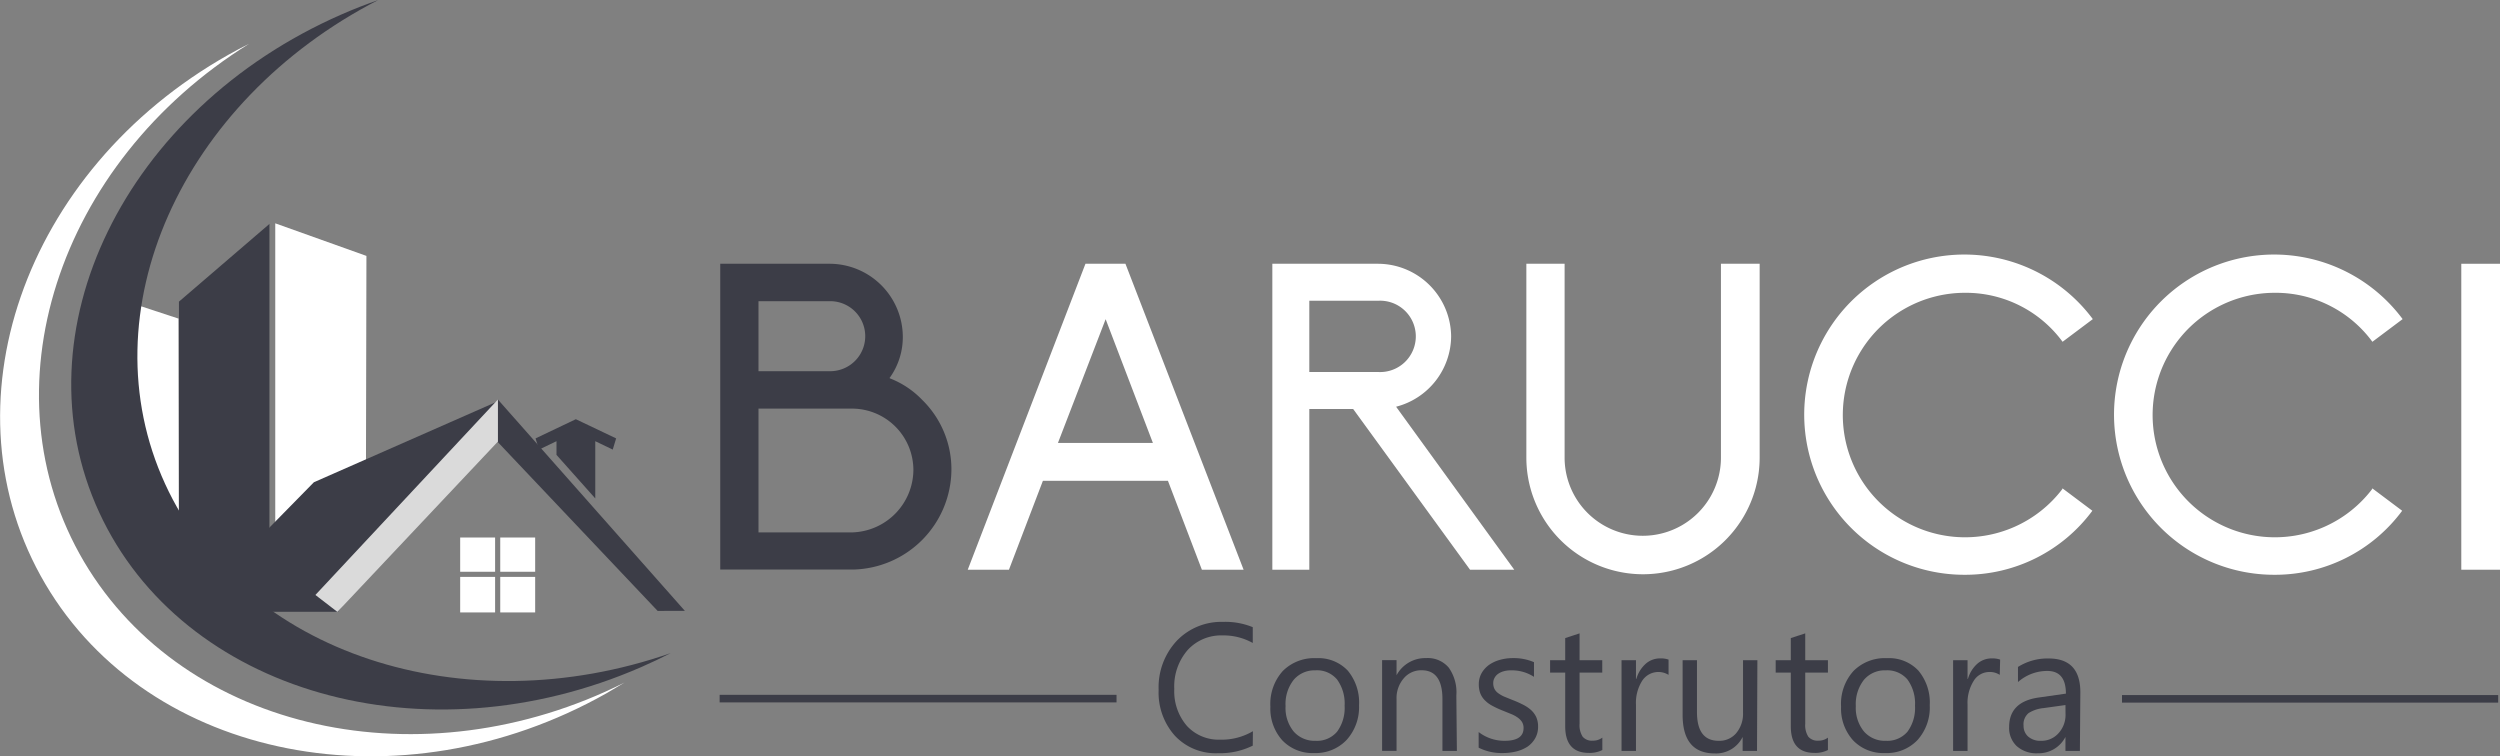 <svg xmlns="http://www.w3.org/2000/svg" viewBox="0 0 330.69 100"><rect x="0" y="0" width="330.69" height="100" fill="#808080" stroke="none"/><path d="M166.59,100.15a9.76,9.76,0,0,1-4.6,1,7.38,7.38,0,0,1-5.7-2.31,8.55,8.55,0,0,1-2.15-6.06,9,9,0,0,1,2.41-6.51,8.16,8.16,0,0,1,6.11-2.49,9.53,9.53,0,0,1,3.93.7v2.09a7.92,7.92,0,0,0-4-1A6,6,0,0,0,158,87.48a7.32,7.32,0,0,0-1.79,5.17,7,7,0,0,0,1.67,4.89,5.7,5.7,0,0,0,4.38,1.82,8.14,8.14,0,0,0,4.35-1.12Z" transform="translate(-0.88 -1.52)" style="fill:#3c3d47"/><path d="M174.72,101.13a5.51,5.51,0,0,1-4.22-1.68A6.27,6.27,0,0,1,168.92,95a6.51,6.51,0,0,1,1.64-4.72,5.86,5.86,0,0,1,4.44-1.7,5.34,5.34,0,0,1,4.16,1.65,6.61,6.61,0,0,1,1.49,4.58A6.48,6.48,0,0,1,179,99.4,5.63,5.63,0,0,1,174.72,101.13Zm.14-10.94A3.61,3.61,0,0,0,172,91.45a5.15,5.15,0,0,0-1.07,3.47A4.92,4.92,0,0,0,172,98.28a3.67,3.67,0,0,0,2.9,1.23,3.48,3.48,0,0,0,2.84-1.2,5.3,5.3,0,0,0,1-3.44,5.39,5.39,0,0,0-1-3.47A3.45,3.45,0,0,0,174.86,90.19Z" transform="translate(-0.88 -1.52)" style="fill:#3c3d47"/><path d="M193.59,100.85h-1.91V94q0-3.83-2.77-3.82a3,3,0,0,0-2.36,1.08,4,4,0,0,0-.94,2.74v6.84H183.7v-12h1.91v2h0a4.31,4.31,0,0,1,3.91-2.27,3.62,3.62,0,0,1,3,1.27,5.63,5.63,0,0,1,1,3.67Z" transform="translate(-0.88 -1.52)" style="fill:#3c3d47"/><path d="M196.47,100.42V98.35a5.55,5.55,0,0,0,3.43,1.16c1.67,0,2.51-.56,2.51-1.68a1.51,1.51,0,0,0-.21-.82,2.21,2.21,0,0,0-.59-.59,4.09,4.09,0,0,0-.86-.46l-1.06-.43a12.28,12.28,0,0,1-1.39-.64,3.92,3.92,0,0,1-1-.73,2.69,2.69,0,0,1-.61-.92,3.35,3.35,0,0,1-.2-1.2,3,3,0,0,1,.38-1.5,3.56,3.56,0,0,1,1-1.09,4.75,4.75,0,0,1,1.46-.66,6.32,6.32,0,0,1,1.69-.22,6.81,6.81,0,0,1,2.77.54v1.94a5.37,5.37,0,0,0-3-.86,3.55,3.55,0,0,0-1,.12,2.41,2.41,0,0,0-.74.34,1.54,1.54,0,0,0-.48.54,1.4,1.4,0,0,0-.17.68,1.68,1.68,0,0,0,.17.79,1.65,1.65,0,0,0,.5.56,4.12,4.12,0,0,0,.79.45l1.06.43a13.66,13.66,0,0,1,1.42.63,4.76,4.76,0,0,1,1.07.72,2.94,2.94,0,0,1,.68.93,3,3,0,0,1,.24,1.26,3,3,0,0,1-.39,1.55,3.41,3.41,0,0,1-1,1.09,4.85,4.85,0,0,1-1.5.64,7.36,7.36,0,0,1-1.78.21A6.75,6.75,0,0,1,196.47,100.42Z" transform="translate(-0.88 -1.52)" style="fill:#3c3d47"/><path d="M212.83,100.73a3.67,3.67,0,0,1-1.78.38q-3.13,0-3.13-3.52v-7.1h-2V88.85h2V85.92l1.9-.62v3.55h3v1.64h-3v6.76a2.8,2.8,0,0,0,.41,1.72,1.6,1.6,0,0,0,1.35.52,2,2,0,0,0,1.25-.4Z" transform="translate(-0.88 -1.52)" style="fill:#3c3d47"/><path d="M221.59,90.79a2.56,2.56,0,0,0-3.49.78,5.44,5.44,0,0,0-.82,3.16v6.12h-1.91v-12h1.91v2.47h.05a4.23,4.23,0,0,1,1.24-2,2.86,2.86,0,0,1,1.88-.71,3.14,3.14,0,0,1,1.14.16Z" transform="translate(-0.88 -1.52)" style="fill:#3c3d47"/><path d="M233.29,100.85h-1.9V99h0a3.92,3.92,0,0,1-3.68,2.18q-4.26,0-4.26-5.11V88.85h1.9v6.87q0,3.8,2.88,3.79a2.9,2.9,0,0,0,2.3-1,4,4,0,0,0,.91-2.72V88.85h1.9Z" transform="translate(-0.88 -1.52)" style="fill:#3c3d47"/><path d="M242.67,100.73a3.65,3.65,0,0,1-1.78.38q-3.13,0-3.13-3.52v-7.1h-2V88.85h2V85.92l1.91-.62v3.55h3v1.64h-3v6.76a2.8,2.8,0,0,0,.41,1.72,1.6,1.6,0,0,0,1.35.52,2,2,0,0,0,1.24-.4Z" transform="translate(-0.88 -1.52)" style="fill:#3c3d47"/><path d="M250.2,101.13A5.51,5.51,0,0,1,246,99.45,6.26,6.26,0,0,1,244.41,95a6.47,6.47,0,0,1,1.64-4.72,5.84,5.84,0,0,1,4.43-1.7,5.33,5.33,0,0,1,4.16,1.65,6.57,6.57,0,0,1,1.5,4.58,6.44,6.44,0,0,1-1.62,4.6A5.62,5.62,0,0,1,250.2,101.13Zm.14-10.94a3.61,3.61,0,0,0-2.91,1.26,5.2,5.2,0,0,0-1.07,3.47,4.92,4.92,0,0,0,1.08,3.36,3.67,3.67,0,0,0,2.9,1.23,3.51,3.51,0,0,0,2.85-1.2,5.3,5.3,0,0,0,1-3.44,5.39,5.39,0,0,0-1-3.47A3.49,3.49,0,0,0,250.34,90.19Z" transform="translate(-0.88 -1.52)" style="fill:#3c3d47"/><path d="M265.4,90.79a2.4,2.4,0,0,0-1.44-.38,2.43,2.43,0,0,0-2,1.16,5.44,5.44,0,0,0-.82,3.16v6.12h-1.91v-12h1.91v2.47h.05a4.23,4.23,0,0,1,1.24-2,2.86,2.86,0,0,1,1.88-.71,3.14,3.14,0,0,1,1.14.16Z" transform="translate(-0.88 -1.52)" style="fill:#3c3d47"/><path d="M276,100.85h-1.91V99h0a4,4,0,0,1-3.66,2.16,3.91,3.91,0,0,1-2.79-.95,3.3,3.3,0,0,1-1-2.52q0-3.36,3.94-3.91l3.57-.51c0-2-.82-3-2.46-3a5.84,5.84,0,0,0-3.88,1.47v-2a7.34,7.34,0,0,1,4.05-1.12q4.2,0,4.2,4.47Zm-1.91-6.07-2.87.4a4.55,4.55,0,0,0-2,.66,1.92,1.92,0,0,0-.67,1.68,1.85,1.85,0,0,0,.62,1.44,2.41,2.41,0,0,0,1.66.55,3,3,0,0,0,2.34-1,3.58,3.58,0,0,0,.93-2.54Z" transform="translate(-0.88 -1.52)" style="fill:#3c3d47"/><path d="M96.15,36.41H110.7A9.7,9.7,0,0,1,120.3,46a9.22,9.22,0,0,1-1.7,5.45l-.06.06.06.06a11.85,11.85,0,0,1,4.26,2.84,12.84,12.84,0,0,1,3.87,9.26,13.3,13.3,0,0,1-13.08,13.19H96.15ZM110.7,50.62a4.63,4.63,0,0,0,0-9.26h-9.49v9.26Zm3,21.32a8.33,8.33,0,0,0,8-8.25,8.13,8.13,0,0,0-8-8.12H101.21V71.94Z" transform="translate(-0.88 -1.52)" style="fill:#3c3d47"/><path d="M155.37,65.12H138.83l-4.49,11.76h-5.45l15.57-40.47h5.29l15.63,40.47h-5.52Zm-8.24-21.38-6.31,16.37h12.56Z" transform="translate(-0.88 -1.52)" style="fill:#fff"/><path d="M201.18,76.88h-5.85L179.87,55.62h-5.8V76.88h-4.89V36.41h14A9.7,9.7,0,0,1,192.83,46a9.69,9.69,0,0,1-7.28,9.32ZM174.07,50.73h9.15a4.72,4.72,0,1,0,0-9.43h-9.15Z" transform="translate(-0.88 -1.52)" style="fill:#fff"/><path d="M233.64,36.41V62.05a15.43,15.43,0,0,1-30.86,0V36.41h5.06V62.05a10.34,10.34,0,1,0,20.68,0V36.41Z" transform="translate(-0.88 -1.52)" style="fill:#fff"/><path d="M273.65,66.08l4,3a20.94,20.94,0,0,1-16.88,8.47,21.18,21.18,0,1,1,16.94-33.82l-4,3a15.88,15.88,0,0,0-12.9-6.48,16.17,16.17,0,1,0,12.9,25.92Z" transform="translate(-0.88 -1.52)" style="fill:#fff"/><path d="M314.63,66.08l4,3a20.94,20.94,0,0,1-16.88,8.47,21.18,21.18,0,1,1,16.94-33.82l-4,3a15.88,15.88,0,0,0-12.9-6.48,16.17,16.17,0,1,0,12.9,25.92Z" transform="translate(-0.88 -1.52)" style="fill:#fff"/><path d="M326.45,36.41h5.12V76.88h-5.12Z" transform="translate(-0.88 -1.52)" style="fill:#fff"/><line x1="95.19" y1="92.41" x2="147.69" y2="92.41" style="fill:none;stroke:#3c3d47;stroke-miterlimit:10"/><line x1="280.69" y1="92.44" x2="330.45" y2="92.44" style="fill:none;stroke:#3c3d47;stroke-miterlimit:10"/><polygon points="48.38 74.87 36.41 74.87 36.41 29.54 48.47 33.85 48.38 74.87" style="fill:#fff"/><polygon points="35.64 77.08 23.67 77.08 23.67 39.9 35.64 29.62 35.64 77.08" style="fill:#3c3d47"/><polygon points="23.67 77 22.48 73.58 12.47 38.48 23.6 42.14 23.67 77" style="fill:#fff"/><path d="M22.72,65.53c-10.43-22.74,2.14-50.6,28.18-64-1.63.57-3.26,1.2-4.87,1.91C17.37,16,3,45.45,14,69.29s43,33,71.7,20.47c1.33-.58,2.63-1.2,3.9-1.85C62.21,97.45,33,88,22.72,65.53Z" transform="translate(-0.88 -1.52)" style="fill:#3c3d47"/><path d="M12,75.83C-1.34,53.22,8.45,23.08,33.83,7.31c-.92.46-1.83.94-2.73,1.45-27.18,15.32-38,46.64-24.23,70s47,29.81,74.19,14.49c.83-.47,1.64-1,2.44-1.45C56.86,105.19,25.37,98.38,12,75.83Z" transform="translate(-0.88 -1.52)" style="fill:#fff"/><polygon points="90.59 80.8 86.99 80.81 65.85 58.48 65.86 52.85 90.59 80.8" style="fill:#3c3d47"/><polygon points="24.7 80.93 44.71 80.93 65.69 53.15 41.52 63.79 24.7 80.93" style="fill:#3c3d47"/><rect x="60.87" y="71.1" width="4.62" height="4.53" style="fill:#fff"/><rect x="66.17" y="71.1" width="4.62" height="4.53" style="fill:#fff"/><rect x="60.87" y="76.31" width="4.62" height="4.7" style="fill:#fff"/><rect x="66.17" y="76.31" width="4.62" height="4.7" style="fill:#fff"/><polygon points="73.61 60.17 78.74 65.93 78.74 58.36 81.05 59.47 81.5 57.99 76.17 55.45 70.84 57.99 71.3 59.47 73.61 58.36 73.61 60.17" style="fill:#3c3d47"/><polygon points="41.72 78.7 44.63 80.94 65.86 58.41 65.86 52.85 41.72 78.7" style="fill:#dadada"/></svg>